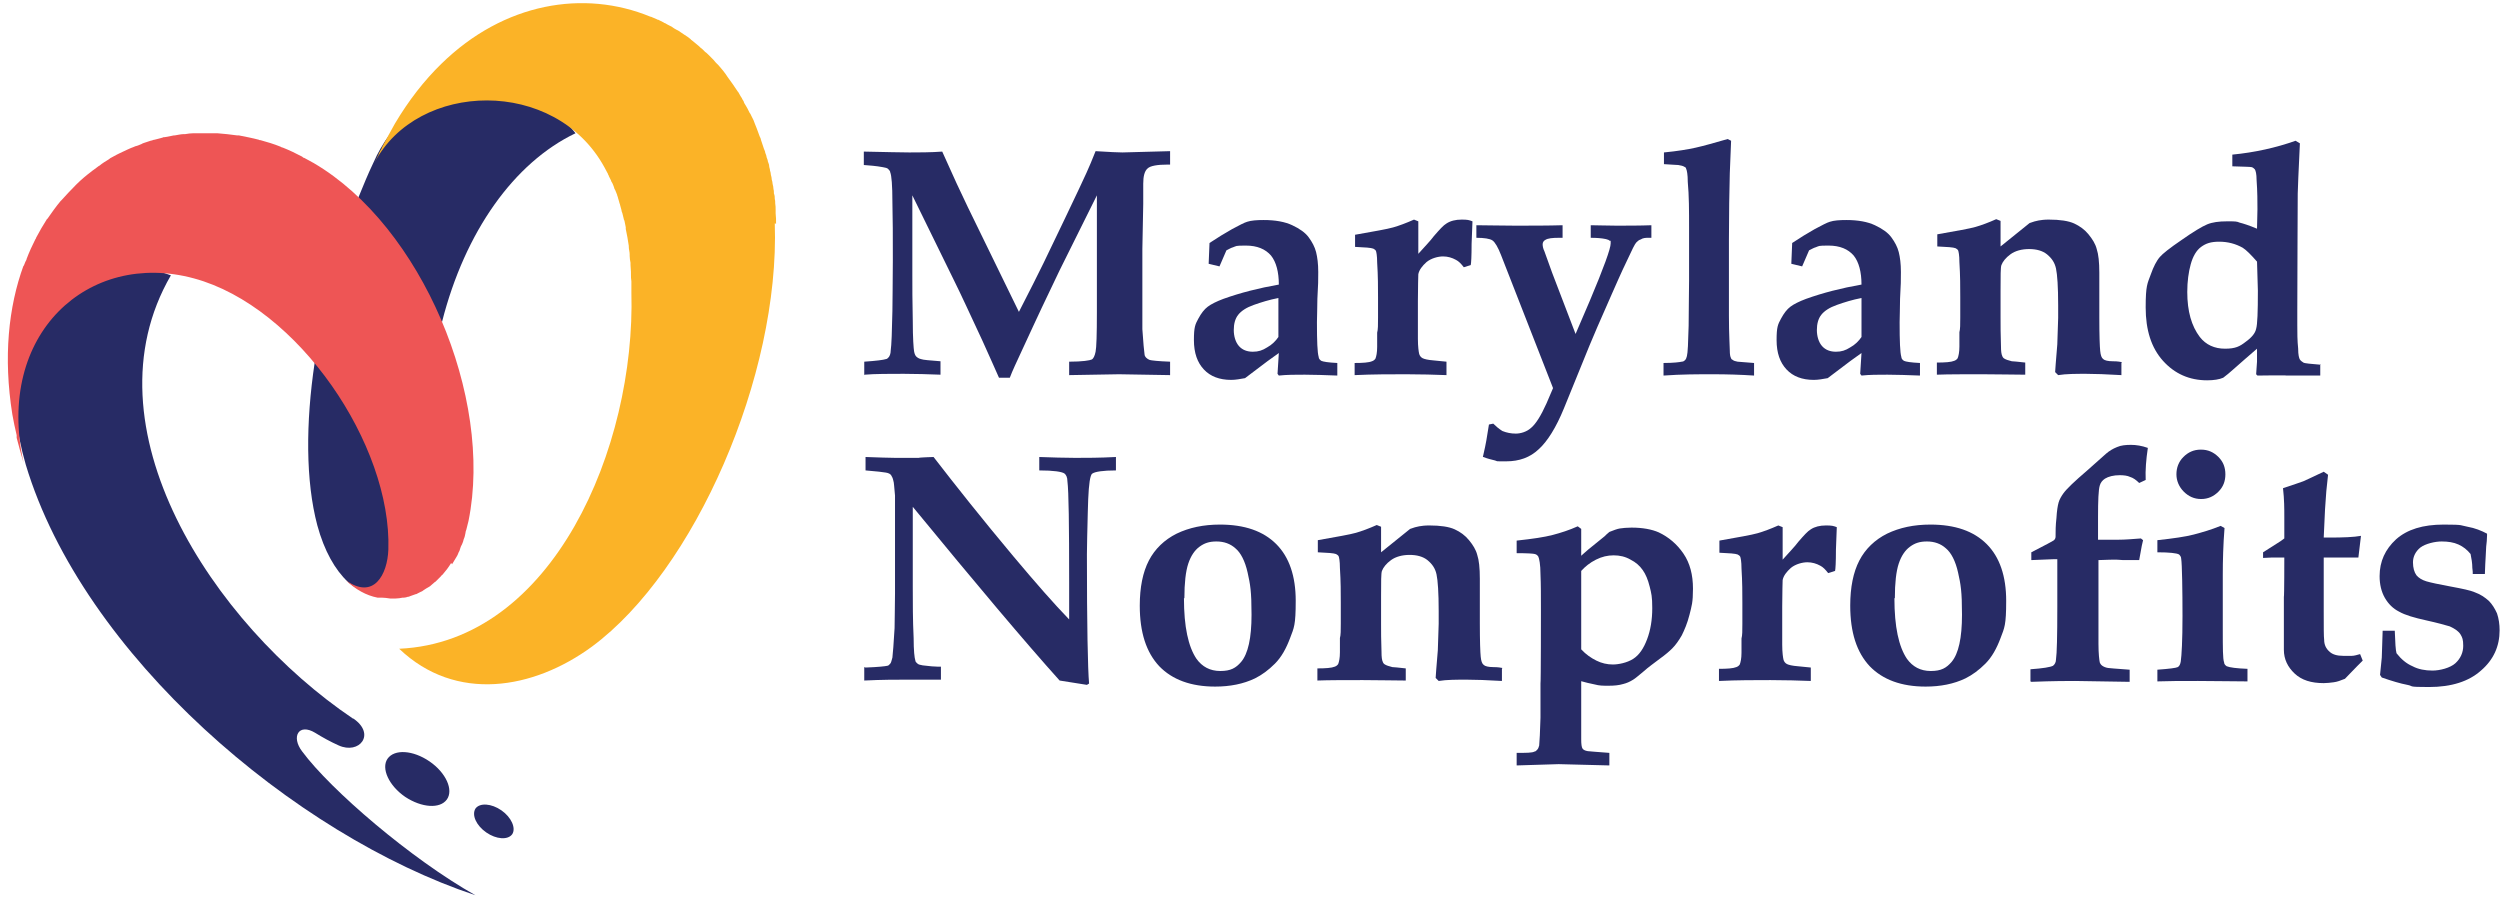 <?xml version="1.0" encoding="UTF-8"?>
<svg width="184px" height="66px" viewBox="0 0 184 66" version="1.1" xmlns="http://www.w3.org/2000/svg" xmlns:xlink="http://www.w3.org/1999/xlink">
    <title>MANO logo</title>
    <g id="Page-1" stroke="none" stroke-width="1" fill="none" fill-rule="evenodd">
        <g id="MANO-logo" transform="translate(0.577, 0.232)">
            <g id="Group-2">
                <path d="M22.585,26.442 C21.916,30.905 21.916,35.178 22.777,38.43 C23.287,40.311 24.084,41.714 25.041,42.607 C26.954,44.169 28.771,43.595 28.835,40.375 C28.994,35.879 26.858,29.152 22.585,26.442 Z" id="Path" fill="#272B65"></path>
                <path d="M25.392,52.65 C15.093,45.7 5.528,31.192 12,20.033 C3.71,17.004 -1.646,23.7 1.319,33.966 C5.528,47.995 21.087,61.227 34.415,65.659 C29.664,62.981 23.765,57.911 21.661,55.073 C20.832,53.989 21.406,52.969 22.618,53.702 C23.128,54.021 23.765,54.372 24.339,54.627 C25.87,55.329 27.113,53.798 25.423,52.65 L25.392,52.65 Z" id="Path" fill="#272B65"></path>
                <path d="M25.806,14.294 C26.603,18.088 28.102,21.787 31.96,23.444 C33.65,16.813 37.253,11.743 41.78,9.575 C37.253,3.645 29.568,5.589 26.89,11.775 C26.508,12.572 26.157,13.433 25.806,14.294 Z" id="Path" fill="#272B65"></path>
                <path d="M27.942,55.616 C28.452,54.882 29.823,54.978 31.035,55.807 C32.247,56.636 32.82,57.911 32.31,58.613 C31.8,59.314 30.461,59.218 29.249,58.421 C28.038,57.592 27.464,56.317 27.942,55.616 Z" id="Path" fill="#272B65"></path>
                <path d="M34.415,59.282 C34.734,58.836 35.595,58.9 36.328,59.41 C37.061,59.92 37.412,60.717 37.125,61.163 C36.806,61.61 35.945,61.546 35.212,61.036 C34.479,60.526 34.128,59.76 34.415,59.282 Z" id="Path" fill="#272B65"></path>
                <path d="M32.693,41.3 C32.725,41.236 32.757,41.204 32.789,41.14 C32.884,40.981 32.98,40.821 33.076,40.662 C33.107,40.598 33.139,40.534 33.171,40.439 C33.235,40.343 33.267,40.247 33.299,40.12 C33.331,40.024 33.363,39.929 33.426,39.833 C33.49,39.705 33.522,39.578 33.554,39.45 C33.618,39.323 33.65,39.163 33.681,39.004 C33.681,38.908 33.713,38.844 33.745,38.749 C33.809,38.526 33.841,38.334 33.905,38.111 C35.754,29.024 30.461,16.43 22.522,11.775 C22.299,11.647 22.044,11.52 21.821,11.392 C21.757,11.392 21.693,11.329 21.661,11.297 C21.183,11.042 20.705,10.818 20.226,10.627 C20.163,10.627 20.131,10.595 20.067,10.563 C19.589,10.372 19.078,10.213 18.6,10.085 C18.568,10.085 18.505,10.085 18.473,10.053 C17.994,9.926 17.484,9.83 17.006,9.734 C16.974,9.734 16.91,9.734 16.878,9.734 C16.4,9.671 15.89,9.607 15.412,9.575 C15.348,9.575 15.316,9.575 15.252,9.575 C15.029,9.575 14.806,9.575 14.551,9.575 C14.551,9.575 14.551,9.575 14.519,9.575 C14.296,9.575 14.041,9.575 13.818,9.575 C13.754,9.575 13.69,9.575 13.658,9.575 C13.467,9.575 13.244,9.607 13.052,9.639 C13.021,9.639 12.989,9.639 12.957,9.639 C12.734,9.639 12.51,9.702 12.287,9.734 C12.223,9.734 12.16,9.734 12.064,9.766 C11.905,9.798 11.713,9.83 11.554,9.862 C11.49,9.862 11.426,9.862 11.394,9.894 C11.203,9.958 11.012,9.989 10.789,10.053 C10.693,10.053 10.629,10.117 10.534,10.117 C10.406,10.149 10.278,10.213 10.151,10.244 C10.055,10.276 9.928,10.308 9.832,10.372 C9.673,10.436 9.545,10.5 9.386,10.531 C9.29,10.563 9.194,10.627 9.067,10.659 C8.971,10.691 8.876,10.755 8.78,10.787 C8.589,10.882 8.429,10.946 8.238,11.042 C8.142,11.073 8.078,11.137 7.983,11.169 C7.855,11.233 7.76,11.297 7.632,11.36 C7.568,11.392 7.505,11.424 7.441,11.488 C7.186,11.647 6.963,11.775 6.739,11.966 C6.739,11.966 6.707,11.966 6.676,11.998 C6.548,12.094 6.421,12.189 6.293,12.285 C6.261,12.285 6.229,12.349 6.165,12.381 C5.783,12.668 5.4,12.987 5.049,13.337 C5.049,13.337 5.018,13.369 4.986,13.401 C4.635,13.752 4.284,14.134 3.934,14.517 C3.934,14.517 3.902,14.549 3.87,14.581 C3.551,14.963 3.232,15.41 2.945,15.824 C2.945,15.824 2.913,15.888 2.881,15.888 C2.594,16.334 2.339,16.781 2.084,17.259 C2.084,17.291 2.052,17.355 2.021,17.387 C1.797,17.833 1.574,18.311 1.383,18.821 C1.383,18.885 1.319,18.981 1.287,19.044 C1.255,19.14 1.192,19.268 1.16,19.363 C1.16,19.363 1.16,19.331 1.16,19.3 C0.044,22.36 -0.339,26.059 0.331,30.268 C0.426,30.778 0.522,31.288 0.649,31.798 C0.649,31.862 0.649,31.926 0.649,31.989 C0.809,32.595 0.968,33.201 1.16,33.839 C-0.945,24.337 5.942,18.152 13.69,20.256 C21.374,22.329 28.261,32.531 28.006,40.216 C27.942,42.065 26.922,43.946 24.881,42.479 C25.583,43.149 26.38,43.595 27.209,43.755 C27.273,43.755 27.336,43.755 27.4,43.755 C27.432,43.755 27.496,43.755 27.528,43.755 C27.719,43.755 27.91,43.787 28.134,43.818 C28.229,43.818 28.325,43.818 28.421,43.818 C28.452,43.818 28.484,43.818 28.548,43.818 C28.707,43.818 28.899,43.787 29.058,43.755 C29.09,43.755 29.122,43.755 29.154,43.755 C29.249,43.755 29.345,43.723 29.441,43.691 C29.473,43.691 29.536,43.691 29.568,43.659 C29.728,43.595 29.855,43.563 30.015,43.5 C30.078,43.5 30.11,43.468 30.174,43.436 C30.27,43.404 30.334,43.34 30.429,43.308 C30.493,43.308 30.525,43.244 30.589,43.213 C30.716,43.117 30.844,43.053 31.003,42.958 C31.067,42.926 31.099,42.894 31.131,42.862 C31.194,42.798 31.29,42.734 31.354,42.671 C31.386,42.639 31.418,42.607 31.481,42.575 C31.609,42.447 31.736,42.32 31.864,42.192 C31.896,42.16 31.928,42.097 31.992,42.065 C32.215,41.81 32.438,41.523 32.629,41.204 L32.693,41.3 Z" id="Path" fill="#EE5555"></path>
                <path d="M56.542,16.239 C56.542,15.984 56.542,15.729 56.51,15.473 C56.51,15.378 56.51,15.282 56.51,15.218 C56.51,15.059 56.51,14.9 56.479,14.74 C56.479,14.644 56.479,14.517 56.447,14.421 C56.447,14.294 56.447,14.166 56.383,14.007 C56.383,13.911 56.383,13.784 56.351,13.688 C56.351,13.56 56.319,13.433 56.287,13.305 C56.287,13.21 56.255,13.082 56.224,12.987 C56.224,12.859 56.192,12.763 56.16,12.636 C56.16,12.54 56.128,12.413 56.096,12.317 C56.096,12.189 56.032,12.094 56.032,11.966 C56.032,11.871 55.968,11.743 55.937,11.647 C55.937,11.552 55.873,11.424 55.841,11.329 C55.841,11.233 55.777,11.105 55.745,11.01 C55.745,10.914 55.681,10.818 55.65,10.723 C55.586,10.5 55.49,10.276 55.426,10.053 C55.426,9.958 55.363,9.894 55.331,9.798 C55.299,9.671 55.235,9.575 55.203,9.447 C55.171,9.352 55.139,9.288 55.108,9.192 C55.076,9.097 55.012,8.969 54.98,8.874 C54.948,8.778 54.916,8.714 54.884,8.618 C54.821,8.523 54.789,8.395 54.725,8.3 C54.693,8.236 54.661,8.14 54.597,8.076 C54.534,7.981 54.502,7.853 54.438,7.758 C54.406,7.694 54.342,7.598 54.31,7.534 C54.247,7.439 54.183,7.343 54.151,7.216 C54.119,7.152 54.055,7.088 54.024,6.992 C53.96,6.897 53.896,6.801 53.832,6.674 C53.8,6.61 53.768,6.546 53.705,6.482 C53.481,6.131 53.226,5.781 52.971,5.43 C52.939,5.366 52.876,5.302 52.844,5.239 C52.78,5.143 52.716,5.079 52.653,4.984 C52.589,4.92 52.557,4.856 52.493,4.792 C52.429,4.729 52.366,4.633 52.302,4.569 C52.238,4.505 52.174,4.442 52.11,4.378 C52.047,4.314 51.983,4.218 51.919,4.155 C51.855,4.091 51.792,4.027 51.728,3.963 C51.664,3.9 51.6,3.836 51.537,3.772 C51.473,3.708 51.409,3.645 51.313,3.581 C51.25,3.517 51.186,3.453 51.122,3.389 C51.026,3.326 50.963,3.262 50.867,3.166 C50.803,3.102 50.739,3.071 50.676,3.007 C50.548,2.911 50.453,2.816 50.325,2.72 C50.325,2.72 50.261,2.688 50.261,2.656 C50.102,2.529 49.974,2.433 49.815,2.337 C49.815,2.337 49.751,2.305 49.719,2.274 C49.592,2.178 49.464,2.114 49.337,2.018 C49.305,2.018 49.241,1.955 49.209,1.955 C49.081,1.891 48.986,1.827 48.858,1.731 C48.826,1.731 48.763,1.668 48.731,1.668 C48.603,1.604 48.476,1.54 48.38,1.476 C48.348,1.476 48.284,1.445 48.253,1.413 C48.125,1.349 47.997,1.285 47.87,1.221 C47.838,1.221 47.806,1.221 47.774,1.189 C47.615,1.126 47.487,1.062 47.328,0.998 C47.328,0.998 47.328,0.998 47.296,0.998 C42.418,-1.011 36.519,-0.054 31.896,4.474 C30.653,5.685 29.505,7.152 28.484,8.874 C28.166,9.447 27.847,10.021 27.528,10.627 C27.528,10.691 27.464,10.755 27.432,10.818 C27.368,10.946 27.305,11.042 27.273,11.169 C27.177,11.36 27.082,11.552 26.986,11.743 C30.142,5.717 40.281,5.43 43.916,12.094 C44.012,12.253 44.076,12.413 44.171,12.572 C44.171,12.636 44.235,12.668 44.235,12.731 C44.299,12.827 44.331,12.955 44.395,13.05 C44.395,13.114 44.458,13.178 44.49,13.242 C44.522,13.337 44.586,13.433 44.618,13.56 C44.618,13.624 44.681,13.72 44.713,13.784 C44.745,13.879 44.809,14.007 44.841,14.102 C44.841,14.166 44.905,14.262 44.905,14.326 C44.937,14.421 44.968,14.549 45,14.644 C45,14.708 45.064,14.804 45.064,14.868 C45.096,14.995 45.128,15.091 45.16,15.218 C45.16,15.282 45.192,15.378 45.224,15.442 C45.255,15.569 45.287,15.697 45.319,15.824 C45.319,15.888 45.351,15.952 45.383,16.016 C45.415,16.175 45.447,16.334 45.479,16.494 C45.479,16.526 45.479,16.558 45.479,16.621 C45.574,17.036 45.638,17.45 45.702,17.865 L45.702,17.929 C45.702,18.12 45.766,18.311 45.766,18.471 C45.766,18.502 45.766,18.566 45.766,18.598 C45.766,18.758 45.797,18.949 45.829,19.108 C45.829,19.172 45.829,19.204 45.829,19.268 C45.829,19.427 45.861,19.618 45.861,19.778 C45.861,19.842 45.861,19.873 45.861,19.937 C45.861,20.129 45.861,20.288 45.893,20.479 C45.893,20.511 45.893,20.575 45.893,20.607 C45.893,20.798 45.893,20.989 45.893,21.181 C45.893,21.181 45.893,21.244 45.893,21.276 C46.212,32.691 40.122,47.007 28.803,47.517 C32.98,51.502 38.687,50.514 42.992,47.358 C50.548,41.778 56.829,27.43 56.447,16.207 L56.542,16.239 Z" id="Path" fill="#FBB327"></path>
            </g>
            <g id="Group" transform="translate(63, 10)" fill="#272B65" fill-rule="nonzero">
                <path d="M0.032,17.377 L0.032,16.388 C0.925,16.325 1.435,16.261 1.626,16.197 C1.722,16.197 1.786,16.101 1.849,16.038 C1.913,15.942 1.977,15.783 1.977,15.591 C2.041,15.145 2.072,14.157 2.104,12.658 C2.104,11.925 2.136,10.681 2.136,8.896 C2.136,7.11 2.136,5.899 2.104,4.655 C2.104,3.412 2.041,2.678 1.945,2.455 C1.945,2.359 1.849,2.264 1.786,2.2 C1.722,2.136 1.594,2.104 1.403,2.072 C0.893,1.977 0.414,1.945 -7.10542736e-15,1.913 L-7.10542736e-15,0.925 C1.626,0.957 2.742,0.988 3.348,0.988 C3.954,0.988 4.974,0.988 5.771,0.925 L6.823,3.252 L7.652,5.006 L11.415,12.722 C12.212,11.159 12.817,9.98 13.232,9.119 L14.794,5.867 C15.655,4.049 16.197,2.933 16.388,2.487 C16.58,2.072 16.803,1.53 17.058,0.893 C18.078,0.957 18.748,0.988 19.035,0.988 L22.542,0.893 L22.542,1.881 L22.383,1.881 C21.585,1.881 21.075,1.977 20.884,2.168 C20.661,2.359 20.565,2.742 20.565,3.284 C20.565,3.826 20.565,4.432 20.565,4.783 L20.501,8.099 L20.501,12.243 C20.501,13.264 20.501,13.838 20.501,13.997 C20.565,14.985 20.629,15.623 20.661,15.846 C20.661,15.942 20.725,16.038 20.788,16.101 C20.852,16.165 20.948,16.229 21.044,16.261 C21.139,16.293 21.649,16.357 22.542,16.388 L22.542,17.377 L18.78,17.313 L15.113,17.377 L15.113,16.388 C16.101,16.388 16.643,16.293 16.771,16.229 C16.898,16.165 16.994,15.974 17.058,15.655 C17.122,15.368 17.154,14.38 17.154,12.722 L17.154,4.145 L14.412,9.661 L13.104,12.403 C12.754,13.136 12.275,14.188 11.638,15.559 C11.255,16.388 10.936,17.058 10.745,17.568 L9.948,17.568 C9.661,16.899 9.246,16.006 8.736,14.858 C7.812,12.881 7.142,11.414 6.664,10.458 L3.571,4.145 L3.571,9.916 C3.571,10.872 3.571,12.02 3.603,13.359 C3.603,14.699 3.667,15.432 3.699,15.623 C3.73,15.814 3.794,15.942 3.858,16.006 C3.922,16.07 4.049,16.165 4.209,16.197 C4.368,16.261 4.846,16.293 5.644,16.357 L5.644,17.345 C4.751,17.313 3.858,17.281 2.933,17.281 C2.009,17.281 0.765,17.281 0.064,17.345 L0.032,17.377 Z" id="Path"></path>
                <path d="M34.849,16.516 L34.849,17.409 C33.956,17.377 33.159,17.345 32.458,17.345 C31.756,17.345 31.151,17.345 30.545,17.409 L30.449,17.281 L30.545,15.751 C30.258,15.942 29.429,16.548 28.058,17.6 C27.707,17.664 27.356,17.728 27.037,17.728 C26.177,17.728 25.507,17.472 25.029,16.962 C24.55,16.452 24.295,15.751 24.295,14.794 C24.295,13.838 24.391,13.646 24.614,13.232 C24.837,12.817 25.061,12.53 25.316,12.339 C25.571,12.148 25.953,11.957 26.463,11.765 C27.707,11.319 29.078,10.968 30.545,10.713 C30.545,9.788 30.353,9.055 29.971,8.577 C29.556,8.099 28.951,7.843 28.122,7.843 C27.293,7.843 27.452,7.875 27.165,7.971 C27.037,8.003 26.878,8.099 26.687,8.194 L26.177,9.374 L25.38,9.183 L25.443,7.652 C26.017,7.27 26.591,6.919 27.101,6.632 C27.643,6.345 27.994,6.154 28.217,6.09 C28.504,5.994 28.919,5.962 29.429,5.962 C30.29,5.962 30.991,6.09 31.533,6.345 C32.075,6.6 32.49,6.887 32.745,7.238 C33,7.588 33.191,7.939 33.287,8.322 C33.382,8.704 33.446,9.183 33.446,9.788 C33.446,10.394 33.446,10.681 33.382,11.765 C33.382,12.467 33.35,13.041 33.35,13.487 C33.35,14.89 33.382,15.719 33.478,16.038 C33.478,16.165 33.574,16.261 33.669,16.325 C33.797,16.388 34.179,16.452 34.849,16.484 L34.849,16.516 Z M30.513,11.701 C29.843,11.829 29.237,12.02 28.695,12.212 C28.153,12.403 27.771,12.658 27.548,12.945 C27.324,13.232 27.229,13.614 27.229,14.061 C27.229,14.507 27.356,14.954 27.611,15.241 C27.866,15.528 28.217,15.655 28.632,15.655 C29.046,15.655 29.333,15.559 29.684,15.336 C30.035,15.145 30.322,14.858 30.513,14.571 L30.513,11.701 Z" id="Shape"></path>
                <path d="M42.884,16.484 L42.884,17.377 C41.991,17.345 41.003,17.313 39.919,17.313 C38.835,17.313 37.432,17.313 36.124,17.377 L36.124,16.484 C36.73,16.484 37.177,16.452 37.4,16.356 C37.496,16.325 37.591,16.261 37.655,16.165 C37.719,16.006 37.782,15.719 37.782,15.304 L37.782,14.252 C37.846,14.029 37.846,13.678 37.846,13.168 L37.846,11.638 C37.846,10.936 37.846,10.075 37.782,9.087 C37.782,8.577 37.719,8.29 37.687,8.226 C37.655,8.162 37.559,8.099 37.496,8.067 C37.336,8.003 36.89,7.971 36.156,7.939 L36.156,7.046 C37.591,6.791 38.516,6.632 38.962,6.504 C39.409,6.377 39.919,6.185 40.493,5.93 L40.811,6.058 L40.811,8.449 C41.29,7.907 41.704,7.493 41.959,7.142 C42.374,6.664 42.661,6.345 42.884,6.217 C43.171,6.026 43.553,5.93 44,5.93 C44.446,5.93 44.542,5.962 44.797,6.058 L44.733,7.716 C44.733,8.641 44.701,9.151 44.669,9.278 L44.159,9.438 C43.968,9.183 43.777,8.991 43.585,8.896 C43.298,8.736 42.98,8.641 42.629,8.641 C42.278,8.641 41.768,8.768 41.417,9.055 C41.098,9.342 40.875,9.629 40.811,9.948 C40.811,10.107 40.78,10.777 40.78,11.925 L40.78,14.699 C40.78,15.304 40.843,15.687 40.875,15.814 C40.907,15.942 41.003,16.07 41.13,16.133 C41.258,16.197 41.513,16.261 41.927,16.293 L42.884,16.388 L42.884,16.484 Z" id="Path"></path>
                <path d="M45.562,23.403 C45.69,22.829 45.785,22.414 45.817,22.191 L46.009,21.012 L46.327,20.948 C46.519,21.139 46.742,21.33 46.997,21.49 C47.316,21.617 47.635,21.681 47.985,21.681 C48.336,21.681 48.783,21.554 49.101,21.267 C49.452,20.98 49.835,20.374 50.249,19.449 L50.727,18.333 L46.901,8.545 C46.678,7.971 46.455,7.588 46.264,7.461 C46.072,7.333 45.658,7.27 45.084,7.27 L45.084,6.345 C45.849,6.345 46.806,6.377 47.922,6.377 C49.038,6.377 50.409,6.377 51.429,6.345 L51.429,7.27 L51.174,7.27 C50.696,7.27 50.345,7.301 50.154,7.429 C50.026,7.493 49.962,7.62 49.962,7.748 C49.962,7.875 49.994,8.067 50.09,8.258 L50.664,9.852 L52.385,14.348 L53.438,11.893 C54.458,9.47 54.968,8.067 54.968,7.684 C54.968,7.301 54.968,7.556 54.904,7.493 C54.84,7.429 54.745,7.397 54.617,7.365 C54.33,7.301 53.948,7.27 53.501,7.27 L53.501,6.345 C54.012,6.345 54.649,6.377 55.383,6.377 C56.116,6.377 57.168,6.377 57.965,6.345 L57.965,7.27 L57.774,7.27 C57.551,7.27 57.359,7.27 57.168,7.397 C57.04,7.429 56.945,7.525 56.849,7.62 C56.754,7.716 56.53,8.162 56.18,8.927 C55.701,9.916 55.351,10.745 55.064,11.383 C54.171,13.391 53.629,14.667 53.406,15.209 L51.525,19.832 C50.951,21.235 50.313,22.255 49.675,22.829 C49.038,23.435 48.24,23.722 47.284,23.722 C46.327,23.722 46.71,23.722 46.455,23.658 C46.2,23.594 45.913,23.53 45.594,23.403 L45.562,23.403 Z" id="Path"></path>
                <path d="M65.522,16.452 L65.522,17.409 C64.533,17.345 63.513,17.313 62.461,17.313 C61.409,17.313 60.197,17.313 58.858,17.409 L58.858,16.484 C59.591,16.484 60.069,16.42 60.197,16.388 C60.325,16.388 60.388,16.325 60.452,16.261 C60.516,16.197 60.548,16.101 60.58,15.974 C60.643,15.751 60.675,14.985 60.707,13.742 C60.707,12.499 60.739,11.383 60.739,10.426 L60.739,6.536 C60.739,5.293 60.739,4.177 60.643,3.157 C60.643,2.614 60.58,2.296 60.516,2.168 C60.516,2.104 60.452,2.072 60.388,2.041 C60.293,1.977 60.133,1.945 59.942,1.913 C59.814,1.913 59.464,1.881 58.89,1.849 L58.89,0.988 C59.878,0.893 60.643,0.765 61.217,0.638 C61.791,0.51 62.588,0.287 63.577,-1.77635684e-15 L63.832,0.128 L63.736,2.519 C63.704,3.858 63.672,5.484 63.672,7.429 L63.672,10.458 C63.672,11.606 63.672,12.435 63.672,13.009 C63.672,14.412 63.736,15.272 63.736,15.559 C63.736,15.846 63.768,16.038 63.832,16.133 C63.832,16.197 63.896,16.229 63.959,16.261 C64.023,16.325 64.151,16.356 64.31,16.388 C64.374,16.388 64.788,16.42 65.522,16.484 L65.522,16.452 Z" id="Path"></path>
                <path d="M77.733,16.516 L77.733,17.409 C76.841,17.377 76.043,17.345 75.342,17.345 C74.641,17.345 74.035,17.345 73.429,17.409 L73.333,17.281 L73.429,15.751 C73.142,15.942 72.313,16.548 70.942,17.6 C70.591,17.664 70.241,17.728 69.922,17.728 C69.061,17.728 68.391,17.472 67.913,16.962 C67.435,16.452 67.18,15.751 67.18,14.794 C67.18,13.838 67.275,13.646 67.499,13.232 C67.722,12.817 67.945,12.53 68.2,12.339 C68.455,12.148 68.838,11.957 69.348,11.765 C70.591,11.319 71.962,10.968 73.429,10.713 C73.429,9.788 73.238,9.055 72.855,8.577 C72.441,8.099 71.835,7.843 71.006,7.843 C70.177,7.843 70.336,7.875 70.049,7.971 C69.922,8.003 69.762,8.099 69.571,8.194 L69.061,9.374 L68.264,9.183 L68.327,7.652 C68.901,7.27 69.475,6.919 69.985,6.632 C70.527,6.345 70.878,6.154 71.101,6.09 C71.388,5.994 71.803,5.962 72.313,5.962 C73.174,5.962 73.875,6.09 74.417,6.345 C74.959,6.6 75.374,6.887 75.629,7.238 C75.884,7.588 76.075,7.939 76.171,8.322 C76.267,8.704 76.33,9.183 76.33,9.788 C76.33,10.394 76.33,10.681 76.267,11.765 C76.267,12.467 76.235,13.041 76.235,13.487 C76.235,14.89 76.267,15.719 76.362,16.038 C76.362,16.165 76.458,16.261 76.554,16.325 C76.681,16.388 77.064,16.452 77.733,16.484 L77.733,16.516 Z M73.429,11.701 C72.759,11.829 72.154,12.02 71.612,12.212 C71.07,12.403 70.687,12.658 70.464,12.945 C70.241,13.232 70.145,13.614 70.145,14.061 C70.145,14.507 70.272,14.954 70.527,15.241 C70.783,15.528 71.133,15.655 71.548,15.655 C71.962,15.655 72.249,15.559 72.6,15.336 C72.951,15.145 73.238,14.858 73.429,14.571 L73.429,11.701 Z" id="Shape"></path>
                <path d="M92.559,16.484 L92.559,17.377 C91.475,17.313 90.614,17.281 89.945,17.281 C89.275,17.281 88.478,17.281 87.904,17.377 L87.681,17.154 C87.681,16.994 87.745,16.325 87.84,15.113 L87.904,13.168 L87.904,12.243 C87.904,10.872 87.84,9.98 87.745,9.533 C87.649,9.087 87.426,8.768 87.075,8.481 C86.756,8.226 86.31,8.099 85.768,8.099 C85.226,8.099 84.748,8.226 84.397,8.481 C84.046,8.736 83.823,9.023 83.727,9.278 C83.664,9.438 83.664,10.075 83.664,11.159 L83.664,13.136 C83.664,13.71 83.664,14.412 83.695,15.241 C83.695,15.623 83.727,15.846 83.791,15.974 C83.823,16.07 83.887,16.133 83.95,16.165 C84.046,16.229 84.237,16.293 84.492,16.357 C84.588,16.357 84.907,16.388 85.481,16.452 L85.481,17.345 C84.62,17.345 83.568,17.313 82.324,17.313 C81.081,17.313 79.774,17.313 78.977,17.345 L78.977,16.452 C79.582,16.452 80.029,16.42 80.252,16.325 C80.348,16.293 80.443,16.229 80.507,16.133 C80.571,15.974 80.635,15.687 80.635,15.272 L80.635,14.22 C80.698,13.997 80.698,13.646 80.698,13.136 L80.698,11.606 C80.698,10.904 80.698,10.043 80.635,9.055 C80.635,8.545 80.571,8.258 80.539,8.194 C80.507,8.13 80.411,8.067 80.348,8.035 C80.188,7.971 79.742,7.939 79.008,7.907 L79.008,7.014 C80.443,6.759 81.368,6.6 81.814,6.472 C82.261,6.345 82.771,6.154 83.345,5.899 L83.664,6.026 L83.664,7.907 L85.8,6.185 C86.055,6.09 86.278,6.026 86.469,5.994 C86.661,5.962 86.884,5.93 87.203,5.93 C88.032,5.93 88.669,6.026 89.084,6.217 C89.498,6.409 89.849,6.664 90.136,7.014 C90.423,7.365 90.646,7.716 90.742,8.099 C90.869,8.481 90.933,9.055 90.933,9.852 C90.933,10.649 90.933,11.319 90.933,11.574 C90.933,11.67 90.933,11.797 90.933,11.925 L90.933,13.136 C90.933,14.475 90.965,15.272 90.997,15.591 C91.029,15.91 91.092,16.101 91.22,16.197 C91.316,16.293 91.571,16.357 91.921,16.357 C92.049,16.357 92.272,16.357 92.591,16.42 L92.559,16.484 Z" id="Path"></path>
                <path d="M107.194,16.548 L107.194,17.409 L104.707,17.409 C104.707,17.377 102.571,17.409 102.571,17.409 L102.475,17.313 L102.539,16.388 L102.539,15.432 C102.029,15.878 101.423,16.388 100.785,16.962 C100.53,17.186 100.275,17.409 100.052,17.568 C99.765,17.696 99.351,17.759 98.872,17.759 C97.565,17.759 96.481,17.281 95.62,16.325 C94.759,15.368 94.345,14.061 94.345,12.403 C94.345,10.745 94.472,10.649 94.727,9.948 C94.919,9.406 95.142,8.959 95.397,8.672 C95.588,8.449 96.098,8.035 96.991,7.429 C97.852,6.823 98.49,6.441 98.872,6.281 C99.255,6.122 99.733,6.058 100.339,6.058 C100.945,6.058 101.04,6.058 101.264,6.154 C101.519,6.217 101.933,6.345 102.539,6.6 C102.539,6.154 102.571,5.675 102.571,5.165 C102.571,4.655 102.571,3.858 102.507,2.997 C102.507,2.583 102.443,2.328 102.379,2.232 C102.316,2.168 102.252,2.104 102.156,2.072 C102.061,2.041 101.582,2.041 100.722,2.009 L100.722,1.148 C102.379,0.988 103.942,0.638 105.377,0.128 L105.695,0.319 C105.6,2.423 105.536,3.667 105.536,4.017 C105.536,6.058 105.504,8.928 105.504,12.626 L105.504,13.71 C105.504,14.252 105.504,14.826 105.568,15.432 C105.568,15.878 105.632,16.133 105.695,16.229 C105.759,16.325 105.855,16.388 105.951,16.452 C106.046,16.516 106.493,16.548 107.226,16.612 L107.194,16.548 Z M102.539,9.023 C102.093,8.513 101.742,8.162 101.487,8.003 C100.977,7.716 100.403,7.557 99.765,7.557 C99.127,7.557 98.777,7.684 98.426,7.939 C98.075,8.194 97.82,8.641 97.661,9.214 C97.501,9.788 97.406,10.49 97.406,11.255 C97.406,12.69 97.724,13.774 98.33,14.571 C98.777,15.145 99.414,15.432 100.179,15.432 C100.945,15.432 101.264,15.272 101.71,14.922 C102.156,14.603 102.411,14.284 102.475,13.965 C102.571,13.646 102.603,12.722 102.603,11.159 L102.539,8.991 L102.539,9.023 Z" id="Shape"></path>
                <path d="M0.127,38.899 C1.052,38.867 1.594,38.803 1.722,38.771 C1.817,38.771 1.881,38.675 1.945,38.612 C2.009,38.548 2.04,38.388 2.104,38.165 C2.136,37.878 2.2,37.145 2.264,35.997 C2.264,35.359 2.296,34.499 2.296,33.446 L2.296,26.241 C2.232,25.667 2.232,25.284 2.168,25.125 C2.136,24.965 2.072,24.838 2.009,24.742 C1.945,24.646 1.817,24.583 1.626,24.551 C1.435,24.519 0.956,24.455 0.127,24.391 L0.127,23.403 C1.116,23.435 1.849,23.467 2.327,23.467 L4.049,23.467 C4.049,23.435 5.133,23.403 5.133,23.403 C6.759,25.507 8.704,27.962 11,30.704 C12.658,32.681 14.029,34.243 15.113,35.359 L15.113,32.649 C15.113,28.409 15.081,25.922 14.985,25.188 C14.985,24.901 14.89,24.71 14.762,24.614 C14.571,24.487 13.965,24.391 12.913,24.391 L12.913,23.403 C13.869,23.435 14.762,23.467 15.559,23.467 C16.356,23.467 17.345,23.467 18.556,23.403 L18.556,24.391 C17.6,24.391 17.026,24.487 16.835,24.614 C16.771,24.646 16.739,24.71 16.707,24.806 C16.579,25.188 16.516,26.081 16.484,27.484 C16.452,28.887 16.42,29.907 16.42,30.577 C16.42,35.806 16.484,38.962 16.579,40.078 L16.42,40.174 C15.751,40.078 15.081,39.951 14.411,39.855 C11.861,37.017 8.29,32.777 3.603,27.07 L3.603,32.936 C3.603,34.148 3.603,35.423 3.667,36.73 C3.667,37.655 3.73,38.197 3.794,38.388 C3.794,38.484 3.89,38.548 3.954,38.612 C4.017,38.675 4.145,38.707 4.336,38.739 C4.846,38.803 5.229,38.835 5.452,38.835 C5.675,38.835 5.58,38.835 5.675,38.835 L5.675,39.791 C4.177,39.791 3.348,39.791 3.124,39.791 C2.359,39.791 1.339,39.791 0.032,39.855 L0.032,38.867 L0.127,38.899 Z" id="Path"></path>
                <path d="M20.31,34.339 C20.31,33 20.533,31.884 20.98,31.023 C21.426,30.162 22.127,29.493 23.02,29.046 C23.945,28.6 24.997,28.377 26.209,28.377 C28.026,28.377 29.397,28.855 30.354,29.812 C31.31,30.768 31.788,32.171 31.788,33.988 C31.788,35.806 31.661,35.965 31.374,36.73 C31.087,37.496 30.736,38.133 30.258,38.612 C29.78,39.09 29.301,39.441 28.791,39.696 C27.93,40.11 26.942,40.301 25.858,40.301 C24.072,40.301 22.701,39.791 21.745,38.803 C20.788,37.783 20.31,36.316 20.31,34.339 Z M23.562,33.797 C23.562,35.901 23.881,37.368 24.487,38.261 C24.901,38.835 25.475,39.154 26.241,39.154 C27.006,39.154 27.388,38.93 27.771,38.484 C28.281,37.878 28.536,36.73 28.536,35.009 C28.536,33.287 28.441,32.777 28.249,31.916 C28.058,31.055 27.739,30.449 27.356,30.13 C26.974,29.78 26.496,29.62 25.953,29.62 C25.412,29.62 25.061,29.748 24.71,30.003 C24.359,30.258 24.072,30.672 23.881,31.246 C23.69,31.82 23.594,32.681 23.594,33.797 L23.562,33.797 Z" id="Shape"></path>
                <path d="M46.965,38.994 L46.965,39.887 C45.881,39.823 45.02,39.791 44.351,39.791 C43.681,39.791 42.884,39.791 42.31,39.887 L42.087,39.664 C42.087,39.504 42.151,38.835 42.247,37.623 L42.31,35.678 L42.31,34.754 C42.31,33.383 42.247,32.49 42.151,32.043 C42.055,31.597 41.832,31.278 41.481,30.991 C41.163,30.736 40.716,30.609 40.174,30.609 C39.632,30.609 39.154,30.736 38.803,30.991 C38.452,31.246 38.229,31.533 38.134,31.788 C38.07,31.948 38.07,32.585 38.07,33.67 L38.07,35.646 C38.07,36.22 38.07,36.922 38.102,37.751 C38.102,38.133 38.134,38.356 38.197,38.484 C38.229,38.58 38.293,38.643 38.357,38.675 C38.452,38.739 38.644,38.803 38.899,38.867 C38.994,38.867 39.313,38.899 39.887,38.962 L39.887,39.855 C39.026,39.855 37.974,39.823 36.731,39.823 C35.487,39.823 34.18,39.823 33.383,39.855 L33.383,38.962 C33.989,38.962 34.435,38.93 34.658,38.835 C34.754,38.803 34.849,38.739 34.913,38.643 C34.977,38.484 35.041,38.197 35.041,37.783 L35.041,36.73 C35.105,36.507 35.105,36.156 35.105,35.646 L35.105,34.116 C35.105,33.414 35.105,32.554 35.041,31.565 C35.041,31.055 34.977,30.768 34.945,30.704 C34.913,30.641 34.818,30.577 34.754,30.545 C34.594,30.481 34.148,30.449 33.415,30.417 L33.415,29.525 C34.849,29.27 35.774,29.11 36.221,28.983 C36.667,28.855 37.177,28.664 37.751,28.409 L38.07,28.536 L38.07,30.417 L40.206,28.696 C40.461,28.6 40.684,28.536 40.876,28.504 C41.067,28.472 41.29,28.441 41.609,28.441 C42.438,28.441 43.076,28.536 43.49,28.728 C43.905,28.919 44.255,29.174 44.542,29.525 C44.829,29.875 45.052,30.226 45.148,30.609 C45.276,30.991 45.339,31.565 45.339,32.362 C45.339,33.159 45.339,33.829 45.339,34.084 C45.339,34.18 45.339,34.307 45.339,34.435 L45.339,35.646 C45.339,36.985 45.371,37.783 45.403,38.101 C45.435,38.42 45.499,38.612 45.626,38.707 C45.722,38.803 45.977,38.867 46.328,38.867 C46.455,38.867 46.678,38.867 46.997,38.93 L46.965,38.994 Z" id="Path"></path>
                <path d="M52.8,39.823 L52.8,44.191 C52.8,44.542 52.832,44.765 52.896,44.861 C52.959,44.956 53.087,45.02 53.278,45.052 C53.342,45.052 53.884,45.116 54.872,45.18 L54.872,46.104 L51.142,46.009 L48.049,46.104 L48.049,45.18 C48.751,45.18 49.197,45.18 49.357,45.084 C49.452,45.084 49.516,44.988 49.58,44.925 C49.644,44.861 49.675,44.733 49.707,44.638 C49.739,44.319 49.771,43.649 49.803,42.597 L49.803,40.078 C49.835,40.078 49.835,34.626 49.835,34.626 C49.835,33.638 49.835,32.777 49.803,32.043 C49.803,31.31 49.707,30.864 49.644,30.736 C49.58,30.641 49.516,30.577 49.388,30.545 C49.293,30.513 48.846,30.481 48.049,30.481 L48.049,29.556 C49.229,29.429 50.09,29.301 50.696,29.142 C51.301,28.983 51.907,28.791 52.545,28.504 L52.8,28.696 L52.8,30.672 C52.896,30.577 53.087,30.417 53.342,30.194 L54.522,29.238 C54.586,29.174 54.713,29.046 54.872,28.919 C55.191,28.791 55.446,28.696 55.638,28.664 C55.861,28.632 56.148,28.6 56.499,28.6 C57.328,28.6 57.997,28.727 58.507,28.951 C59.241,29.301 59.846,29.812 60.325,30.513 C60.803,31.214 61.026,32.075 61.026,33.096 C61.026,34.116 60.93,34.371 60.771,35.009 C60.612,35.646 60.388,36.156 60.197,36.539 C59.974,36.922 59.751,37.241 59.496,37.496 C59.304,37.687 59.017,37.942 58.571,38.261 C58.157,38.58 57.742,38.867 57.391,39.185 C57.041,39.472 56.786,39.696 56.626,39.791 C56.371,39.951 56.148,40.046 55.893,40.11 C55.574,40.206 55.223,40.238 54.809,40.238 C54.394,40.238 54.139,40.238 53.788,40.142 C53.438,40.078 53.087,39.983 52.736,39.887 L52.8,39.823 Z M52.8,37.559 C53.151,37.942 53.533,38.197 53.916,38.388 C54.299,38.58 54.713,38.675 55.128,38.675 C55.542,38.675 56.18,38.548 56.626,38.261 C57.072,37.974 57.391,37.496 57.646,36.826 C57.901,36.156 58.029,35.391 58.029,34.53 C58.029,33.67 57.965,33.446 57.838,32.936 C57.71,32.426 57.551,32.043 57.328,31.725 C57.104,31.406 56.817,31.151 56.435,30.959 C56.052,30.736 55.638,30.641 55.191,30.641 C54.745,30.641 54.33,30.736 53.884,30.959 C53.438,31.183 53.087,31.47 52.8,31.788 L52.8,37.559 Z" id="Shape"></path>
                <path d="M69.698,38.994 L69.698,39.887 C68.806,39.855 67.817,39.823 66.733,39.823 C65.649,39.823 64.246,39.823 62.939,39.887 L62.939,38.994 C63.545,38.994 63.991,38.962 64.214,38.867 C64.31,38.835 64.406,38.771 64.469,38.675 C64.533,38.516 64.597,38.229 64.597,37.814 L64.597,36.762 C64.661,36.539 64.661,36.188 64.661,35.678 L64.661,34.148 C64.661,33.446 64.661,32.585 64.597,31.597 C64.597,31.087 64.533,30.8 64.501,30.736 C64.469,30.672 64.374,30.609 64.31,30.577 C64.151,30.513 63.704,30.481 62.971,30.449 L62.971,29.556 C64.406,29.301 65.33,29.142 65.777,29.014 C66.223,28.887 66.733,28.696 67.307,28.441 L67.626,28.568 L67.626,30.959 C68.104,30.417 68.519,30.003 68.774,29.652 C69.188,29.174 69.475,28.855 69.698,28.727 C69.985,28.536 70.368,28.441 70.814,28.441 C71.261,28.441 71.356,28.472 71.611,28.568 L71.548,30.226 C71.548,31.151 71.516,31.661 71.484,31.788 L70.974,31.948 C70.782,31.693 70.591,31.501 70.4,31.406 C70.113,31.246 69.794,31.151 69.443,31.151 C69.093,31.151 68.582,31.278 68.232,31.565 C67.913,31.852 67.69,32.139 67.626,32.458 C67.626,32.617 67.594,33.287 67.594,34.435 L67.594,37.209 C67.594,37.814 67.658,38.197 67.69,38.325 C67.722,38.452 67.817,38.58 67.945,38.643 C68.072,38.707 68.327,38.771 68.742,38.803 L69.698,38.898 L69.698,38.994 Z" id="Path"></path>
                <path d="M72.6,34.339 C72.6,33 72.823,31.884 73.27,31.023 C73.716,30.162 74.417,29.493 75.31,29.046 C76.235,28.6 77.287,28.377 78.499,28.377 C80.316,28.377 81.687,28.855 82.644,29.812 C83.6,30.768 84.078,32.171 84.078,33.988 C84.078,35.806 83.951,35.965 83.664,36.73 C83.377,37.496 83.026,38.133 82.548,38.612 C82.07,39.09 81.591,39.441 81.081,39.696 C80.22,40.11 79.232,40.301 78.148,40.301 C76.362,40.301 74.991,39.791 74.035,38.803 C73.078,37.783 72.6,36.316 72.6,34.339 Z M75.852,33.797 C75.852,35.901 76.171,37.368 76.777,38.261 C77.191,38.835 77.765,39.154 78.531,39.154 C79.296,39.154 79.678,38.93 80.061,38.484 C80.571,37.878 80.826,36.73 80.826,35.009 C80.826,33.287 80.731,32.777 80.539,31.916 C80.348,31.055 80.029,30.449 79.646,30.13 C79.264,29.78 78.786,29.62 78.244,29.62 C77.702,29.62 77.351,29.748 77,30.003 C76.649,30.258 76.362,30.672 76.171,31.246 C75.98,31.82 75.884,32.681 75.884,33.797 L75.852,33.797 Z" id="Shape"></path>
                <path d="M85.864,39.919 L85.864,39.026 C86.788,38.962 87.33,38.867 87.522,38.771 C87.649,38.675 87.745,38.516 87.745,38.293 C87.809,37.878 87.841,36.603 87.841,34.467 L87.841,30.927 L87.522,30.927 L85.928,30.991 L85.928,30.417 C86.98,29.875 87.522,29.588 87.554,29.556 C87.649,29.493 87.713,29.397 87.713,29.27 C87.713,28.887 87.713,28.441 87.777,27.899 C87.809,27.356 87.872,26.974 87.936,26.751 C88,26.527 88.128,26.304 88.287,26.081 C88.542,25.73 89.116,25.188 90.009,24.423 L91.443,23.148 C91.667,22.956 91.922,22.797 92.241,22.67 C92.528,22.542 92.878,22.51 93.261,22.51 C93.643,22.51 94.058,22.574 94.504,22.733 C94.377,23.594 94.313,24.359 94.345,25.093 L93.867,25.316 C93.643,25.093 93.42,24.933 93.197,24.87 C93.006,24.774 92.719,24.742 92.432,24.742 C91.985,24.742 91.603,24.838 91.348,24.997 C91.157,25.125 91.029,25.284 90.965,25.507 C90.87,25.826 90.838,26.591 90.838,27.867 L90.838,29.493 L92.241,29.493 C92.91,29.493 93.516,29.429 93.994,29.397 L94.154,29.525 C94.122,29.652 94.09,29.78 94.058,29.939 L93.867,30.991 L92.687,30.991 C92.336,30.959 92.145,30.959 92.113,30.959 C91.985,30.959 91.571,30.959 90.87,30.991 L90.87,34.754 C90.87,35.583 90.87,36.38 90.87,37.145 C90.87,37.91 90.933,38.356 90.965,38.516 C90.997,38.612 91.061,38.707 91.157,38.771 C91.252,38.835 91.38,38.899 91.571,38.93 C91.603,38.93 92.145,38.994 93.165,39.058 L93.165,39.951 L89.148,39.887 C88.638,39.887 87.585,39.887 85.928,39.951 L85.864,39.919 Z" id="Path"></path>
                <path d="M95.206,39.919 L95.206,39.058 C96.098,38.994 96.577,38.93 96.704,38.867 C96.832,38.803 96.895,38.643 96.927,38.452 C96.991,38.006 97.055,36.922 97.055,35.104 C97.055,33.287 97.023,31.246 96.959,30.896 C96.959,30.736 96.864,30.641 96.8,30.577 C96.64,30.481 96.098,30.417 95.206,30.417 L95.206,29.525 C96.385,29.397 97.278,29.27 97.884,29.11 C98.49,28.951 99.159,28.759 99.861,28.472 L100.148,28.632 C100.052,29.843 100.02,31.023 100.02,32.075 L100.02,36.093 C100.02,37.464 100.02,38.261 100.116,38.516 C100.116,38.643 100.211,38.739 100.307,38.803 C100.53,38.898 101.04,38.962 101.837,38.994 L101.837,39.919 C100.721,39.919 99.51,39.887 98.203,39.887 C96.895,39.887 96.066,39.887 95.206,39.919 Z M98.426,22.861 C98.936,22.861 99.35,23.052 99.701,23.403 C100.052,23.754 100.211,24.168 100.211,24.678 C100.211,25.188 100.052,25.603 99.701,25.954 C99.35,26.304 98.936,26.496 98.426,26.496 C97.916,26.496 97.501,26.304 97.15,25.954 C96.8,25.603 96.608,25.156 96.608,24.678 C96.608,24.2 96.768,23.754 97.119,23.403 C97.469,23.052 97.884,22.861 98.394,22.861 L98.426,22.861 Z" id="Shape"></path>
                <path d="M102.985,30.959 L102.985,30.417 L104.038,29.748 C104.197,29.652 104.388,29.525 104.548,29.397 L104.548,27.803 C104.548,27.229 104.548,26.527 104.452,25.699 C105.217,25.443 105.695,25.284 105.951,25.188 C105.982,25.188 106.493,24.933 107.449,24.487 L107.768,24.71 L107.64,25.922 L107.545,27.261 L107.449,29.333 L107.832,29.333 C108.884,29.333 109.681,29.301 110.191,29.206 L110,30.8 C109.904,30.8 109.809,30.8 109.745,30.8 L108.597,30.8 L107.449,30.8 L107.449,34.722 C107.449,35.933 107.449,36.635 107.481,36.858 C107.481,37.241 107.64,37.527 107.864,37.719 C108.087,37.942 108.438,38.038 108.884,38.038 C109.139,38.038 109.362,38.038 109.522,38.038 C109.681,38.038 109.904,37.974 110.127,37.91 L110.319,38.388 L109.904,38.803 C109.553,39.154 109.266,39.472 109.011,39.727 C108.693,39.855 108.438,39.951 108.182,39.983 C107.927,40.014 107.704,40.046 107.449,40.046 C106.524,40.046 105.823,39.823 105.313,39.345 C104.803,38.867 104.516,38.293 104.516,37.591 L104.516,33.701 C104.548,33.701 104.548,30.8 104.548,30.8 L104.229,30.8 C103.782,30.8 103.4,30.8 102.985,30.832 L102.985,30.959 Z" id="Path"></path>
                <path d="M111.722,36.188 L112.678,36.188 C112.71,37.081 112.742,37.623 112.806,37.846 C113.157,38.293 113.539,38.612 113.986,38.803 C114.4,39.026 114.91,39.122 115.452,39.122 C115.994,39.122 116.76,38.93 117.142,38.58 C117.525,38.229 117.716,37.783 117.716,37.304 C117.716,36.826 117.652,36.699 117.525,36.475 C117.397,36.252 117.142,36.061 116.728,35.87 C116.409,35.774 115.835,35.614 114.974,35.423 C114.113,35.232 113.444,35.041 112.997,34.785 C112.551,34.562 112.2,34.212 111.945,33.765 C111.69,33.319 111.562,32.777 111.562,32.171 C111.562,31.087 111.977,30.194 112.774,29.461 C113.603,28.728 114.751,28.377 116.281,28.377 C117.812,28.377 117.493,28.441 118.035,28.536 C118.577,28.632 119.055,28.823 119.47,29.046 L119.47,29.174 C119.47,29.461 119.438,29.716 119.406,30.003 C119.406,30.29 119.342,30.959 119.31,32.012 L118.418,32.012 C118.418,31.916 118.418,31.757 118.386,31.565 C118.386,31.214 118.322,30.864 118.258,30.545 C118.003,30.226 117.716,30.003 117.365,29.843 C117.015,29.684 116.6,29.62 116.122,29.62 C115.644,29.62 114.942,29.78 114.56,30.067 C114.209,30.354 114.018,30.736 114.018,31.151 C114.018,31.565 114.113,31.884 114.273,32.107 C114.432,32.299 114.687,32.458 115.006,32.554 C115.325,32.649 115.931,32.777 116.791,32.936 C117.652,33.096 118.258,33.223 118.545,33.351 C118.991,33.51 119.31,33.733 119.597,33.988 C119.852,34.243 120.044,34.562 120.203,34.913 C120.331,35.296 120.394,35.71 120.394,36.157 C120.394,37.336 119.948,38.325 119.023,39.122 C118.131,39.919 116.855,40.333 115.197,40.333 C113.539,40.333 114.113,40.27 113.603,40.174 C113.093,40.078 112.455,39.887 111.722,39.632 L111.594,39.441 C111.658,38.835 111.69,38.42 111.722,38.165 L111.786,36.188 L111.722,36.188 Z" id="Path"></path>
            </g>
        </g>
    </g>
</svg>
